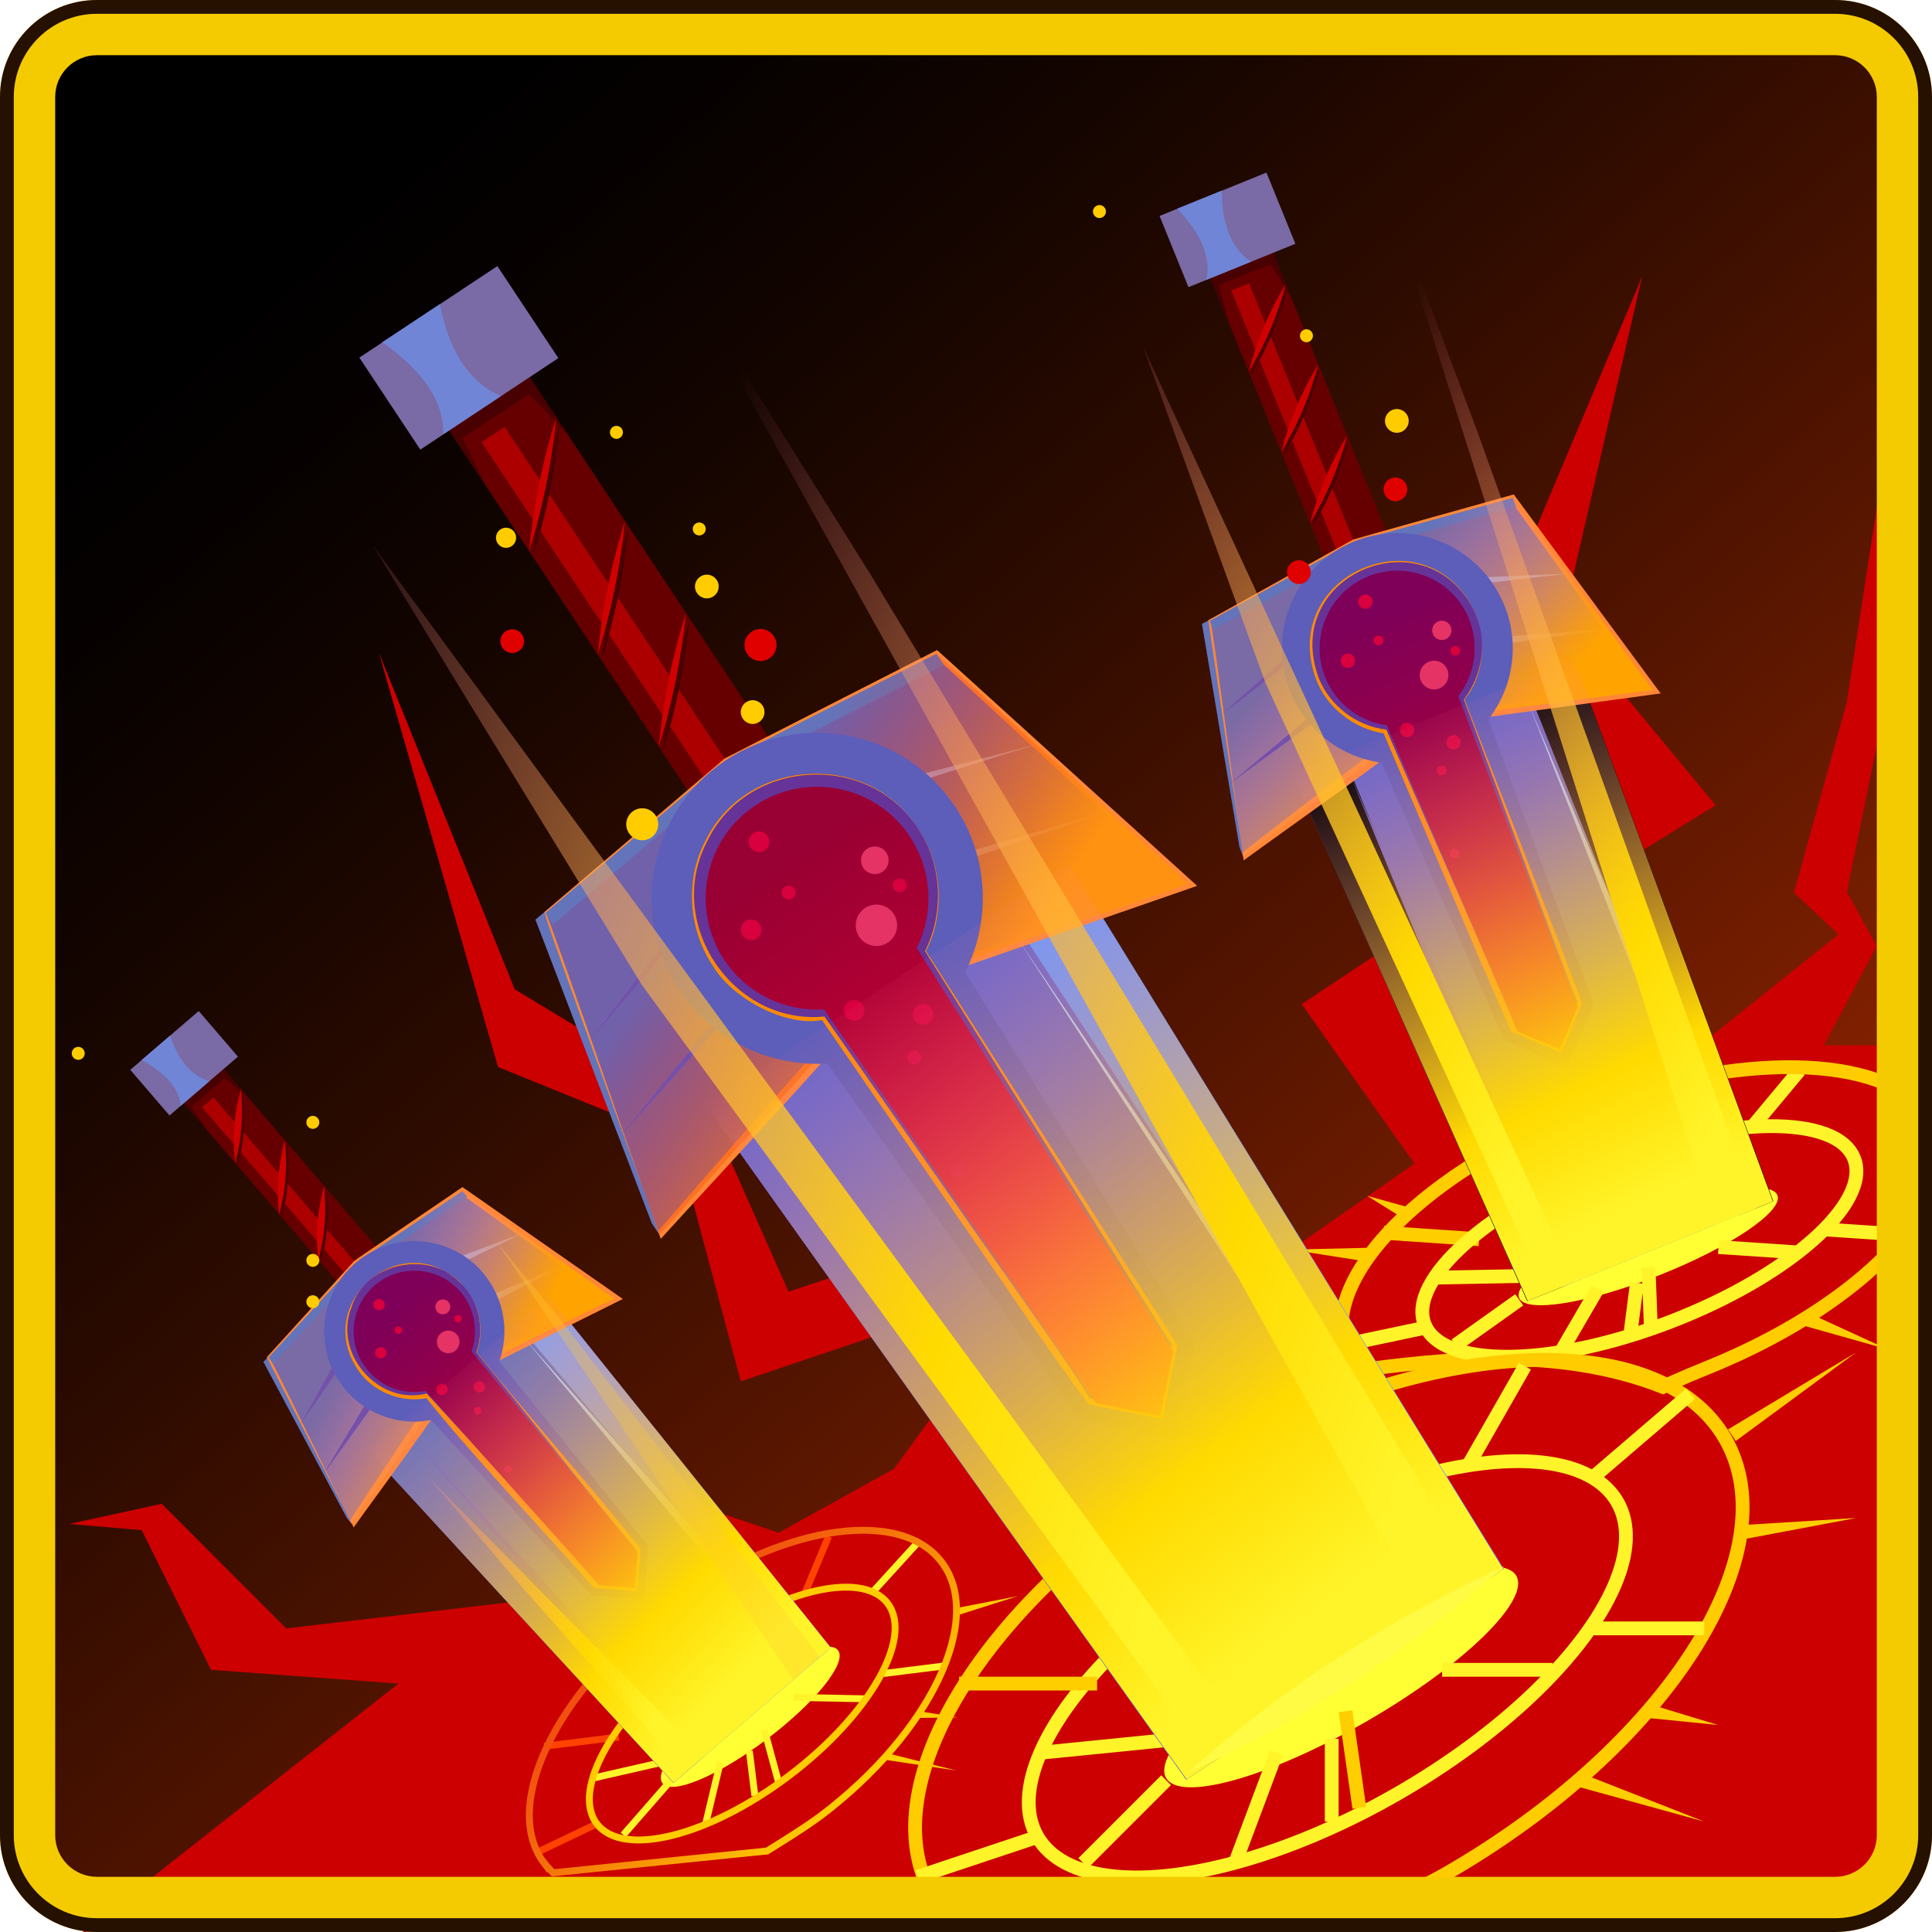 <svg xmlns="http://www.w3.org/2000/svg" xmlns:xlink="http://www.w3.org/1999/xlink" width="140" height="140"><defs><linearGradient id="i" x1="22.34" y1="15.76" x2="111.57" y2="117.31" gradientUnits="userSpaceOnUse"><stop offset="0"/><stop offset=".09" stop-color="#090200"/><stop offset=".24" stop-color="#220800"/><stop offset=".43" stop-color="#4c1300"/><stop offset=".65" stop-color="#862100"/><stop offset=".89" stop-color="#c30"/></linearGradient><linearGradient id="j" x1="46.87" y1="117.13" x2="60.81" y2="131.06" gradientUnits="userSpaceOnUse"><stop offset="0" stop-color="#f14d10"/><stop offset=".14" stop-color="#f2560e"/><stop offset=".37" stop-color="#f46f0b"/><stop offset=".67" stop-color="#f99906"/><stop offset=".99" stop-color="#ffce00"/></linearGradient><linearGradient id="k" x1="106.58" y1="-66.97" x2="112.25" y2="-44.21" gradientTransform="rotate(-40.67 304.975 114.345)" gradientUnits="userSpaceOnUse"><stop offset="0" stop-color="#6374ba"/><stop offset=".1" stop-color="#6478be"/><stop offset=".66" stop-color="#6b8ed7"/><stop offset="1" stop-color="#6e97e0"/></linearGradient><linearGradient id="l" x1="100.67" y1="-59.7" x2="104.99" y2="-53.08" gradientTransform="rotate(-40.67 304.975 114.345)" gradientUnits="userSpaceOnUse"><stop offset="0" stop-color="#6374ba"/><stop offset="1" stop-color="#5250ad"/></linearGradient><linearGradient id="m" x1="42.54" y1="73.68" x2="33.01" y2="67.26" gradientTransform="rotate(-7.13 264.194 139.404)" gradientUnits="userSpaceOnUse"><stop offset="0" stop-color="#ffa300"/><stop offset=".13" stop-color="#ff9e11" stop-opacity=".9"/><stop offset=".4" stop-color="#ff943d" stop-opacity=".64"/><stop offset=".79" stop-color="#ff8484" stop-opacity=".23"/><stop offset="1" stop-color="#ff7bac" stop-opacity="0"/></linearGradient><linearGradient id="n" x1="108.15" y1="-57.92" x2="108.07" y2="-80.37" gradientTransform="rotate(-40.67 304.975 114.345)" gradientUnits="userSpaceOnUse"><stop offset="0" stop-color="#e20011"/><stop offset=".39" stop-color="#b50030"/><stop offset=".79" stop-color="#8e004d"/><stop offset="1" stop-color="#7f0058"/></linearGradient><linearGradient id="o" x1="113.26" y1="-44.18" x2="111.09" y2="-75.14" gradientTransform="rotate(-40.67 307.695 121.706) scale(1.02 1)" gradientUnits="userSpaceOnUse"><stop offset="0" stop-color="#fff429"/><stop offset=".15" stop-color="#ffe30f"/><stop offset=".24" stop-color="#ffda00"/><stop offset=".33" stop-color="#ffd011" stop-opacity=".9"/><stop offset=".54" stop-color="#ffb73d" stop-opacity=".64"/><stop offset=".84" stop-color="#ff9084" stop-opacity=".23"/><stop offset="1" stop-color="#ff7bac" stop-opacity="0"/></linearGradient><linearGradient id="p" x1="-1321.06" y1="-21.04" x2="-1322.75" y2="-45.15" gradientTransform="rotate(-43.13 137.355 -207.235) scale(.12 1.16)" xlink:href="#o"/><linearGradient id="q" x1="136.75" y1="-9.94" x2="143.99" y2="19.16" gradientTransform="rotate(-22.08 303.294 107.059)" gradientUnits="userSpaceOnUse"><stop offset="0" stop-color="#66c"/><stop offset=".27" stop-color="#67c"/><stop offset=".72" stop-color="#6690cc"/><stop offset="1" stop-color="#69c"/></linearGradient><linearGradient id="r" x1="129.18" y1="-.65" x2="134.71" y2="7.82" gradientTransform="rotate(-22.08 303.294 107.059)" xlink:href="#l"/><linearGradient id="s" x1="349.49" y1="-.65" x2="355.02" y2="7.82" gradientTransform="scale(-1 1) rotate(22.08 -53.812 -1171.09)" gradientUnits="userSpaceOnUse"><stop offset="0" stop-color="#6374ba"/><stop offset="1" stop-color="#81a3ef"/></linearGradient><linearGradient id="t" x1="99.28" y1="103.32" x2="87.1" y2="95.12" gradientTransform="rotate(11.46 339.689 115.399)" xlink:href="#m"/><linearGradient id="u" x1="138.74" y1="1.63" x2="138.65" y2="-27.07" gradientTransform="rotate(-22.08 303.294 107.059)" xlink:href="#n"/><linearGradient id="v" x1="143.78" y1="19.2" x2="141.01" y2="-20.38" gradientTransform="rotate(-22.08 306.017 121.051) scale(1.02 1)" xlink:href="#o"/><linearGradient id="w" x1="-653.94" y1="73.14" x2="-656.6" y2="35.12" gradientTransform="rotate(-22.08 -96.979 -505.938) scale(.17 1.65)" xlink:href="#o"/><linearGradient id="x" x1="-1095.82" y1="31.46" x2="-1100.2" y2="-31.04" gradientTransform="matrix(.109 -.05 .482 1.055 212.34 .48)" xlink:href="#o"/><linearGradient id="y" x1="69.07" y1="76.01" x2="51.58" y2="64.22" gradientUnits="userSpaceOnUse"><stop offset="0" stop-color="#ff9210"/><stop offset=".13" stop-color="#fd8611" stop-opacity=".9"/><stop offset=".4" stop-color="#fb6714" stop-opacity=".64"/><stop offset=".79" stop-color="#f63719" stop-opacity=".23"/><stop offset="1" stop-color="#f41c1c" stop-opacity="0"/></linearGradient><linearGradient id="a`" x1="128.04" y1="-30.83" x2="127.9" y2="-72.04" gradientTransform="rotate(-33.54 315.102 112.312)" gradientUnits="userSpaceOnUse"><stop offset="0" stop-color="#f03"/><stop offset=".4" stop-color="#d00033"/><stop offset=".8" stop-color="#a80033"/><stop offset="1" stop-color="#903"/></linearGradient><linearGradient id="aa" x1="134.31" y1="-5.61" x2="130.33" y2="-62.44" gradientTransform="rotate(-33.54 317.822 121.366) scale(1.02 1)" xlink:href="#o"/><linearGradient id="ab" x1="-693.88" y1="57.1" x2="-697.71" y2="2.51" gradientTransform="rotate(-33.54 10.168 -265.995) scale(.17 1.65)" xlink:href="#o"/><linearGradient id="ac" x1="-1202.27" y1="8.51" x2="-1208.55" y2="-81.21" gradientTransform="matrix(.097 -.071 .682 .938 192.05 28.08)" xlink:href="#o"/><style>.ai,.aj,.ak,.al,.am{fill:none;stroke-miterlimit:10}.aj,.ak{stroke-width:.5px}.ai{stroke:#fc0}.ba{fill:#6374ba}.bb{fill:#5d5dba}.bd{fill:#94aeff}.be{fill:#490000}.bh{fill:#e53366}.bl{fill:#a9daff}.bp{fill:#66c}.bq{fill:#7a6aa5}.br{fill:#7085d6}.bs{opacity:.65}.bs,.bt{fill:#d10000}.bu{fill:#d8003e}.bv{fill:#ff3}.bx{fill:#ffce00}.aj,.am{stroke:#fff429}.ca{fill:#ff8b00}.ak{stroke:#ff4200}.cc{fill:#639}.cd{fill:#7450ad}.ce{fill:#600}.cf{fill:#fc0}.al{stroke:#ffce00}.ci{fill:#e00000}.cj{fill:#ff8736}</style></defs><g style="isolation:isolate"><g id="h"><rect width="140" height="140" rx="8.27" ry="8.27"/><rect width="140" height="140" rx="8.27" ry="8.27" style="fill:url(#i);opacity:.63"/><path d="M6 140h125.73l8.27-8V75.75h-7.83l3.83-7.2-2.17-3.9 3.32-16.25-.96-12.89-2.36 15.35L130 64.68l3.22 3.03-14.83 11.85-9.12 2.04-1.48-13.05 16.53-10.2-11.07-13.37L119 20.02l-12.91 30.66 10.54 7.3-22.31 14.78 8.17 11.56L82.8 98.06l-1.3-12.54-24.36 8.08-6-13.54-13.84-8.37-9.84-24.38 8.63 30.01L49 82.56l4.68 17.54 20.82-7.03-9.71 13.36-8.37 4.64-6.2-2.1-11.42 6.92L20.74 118l-9.02-9.03-6.7 1.46 5.25.45L15.29 121l13.58 1L6 140z" style="fill:#c00"/><ellipse class="bv" cx="54.36" cy="124.41" rx="7.98" ry="2.02" transform="rotate(-37.13 54.356 124.398)"/><path class="aj" d="m57.5 123 5.11.1"/><path class="ak" d="m58.35 115.39 1.69-4.05"/><path class="aj" d="m64.03 121.27 4.32-.54M49.5 128l-4.33 4.96m-2.16-4.12 5.34-1.22"/><path class="ak" d="m39.43 126.54 5.41-.67m-6.09 8.44 4.67-2.23"/><path class="aj" d="m66.66 111.61-3.38 3.71m-8.58 14.8-.4-3.24m-3.18 5.34 1.08-4.53m4.2 1.39-1.01-3.72"/><path class="bx" d="m69.44 116.5 4.32-.84-4.2 1.33-.12-.49zm-5.16 10.54 5.02 1.26-5.12-.77.1-.49zm2.33-3.04 2.76.45-2.79.04.03-.49z"/><ellipse cx="53.78" cy="124.18" rx="13.22" ry="5.64" transform="rotate(-37.13 53.77 124.168)" style="stroke:#fc0;stroke-width:.5px;fill:none;stroke-miterlimit:10"/><path d="M39.43 135c.2.26.65.71.65.71l15.5-1.58s2.62-1.59 3.91-2.56c7.95-6.02 11.87-14.25 8.75-18.37-3.12-4.12-12.1-2.59-20.06 3.44-7.95 6.02-11.87 14.25-8.75 18.37Z" style="stroke:url(#j);stroke-width:.5px;fill:none;stroke-miterlimit:10"/><path class="ce" transform="rotate(-40.67 20.18 84.999)" d="M18.27 75.61h3.81v18.8h-3.81z"/><path class="bs" transform="rotate(-40.67 20.375 86.084)" d="M19.84 77.91h1.09v16.34h-1.09z"/><path class="be" d="m17.98 79.53-1.71-1.4-2.4 2.05 1.22 1.83-2.49-2.89 2.9-2.48 2.48 2.89z"/><path class="be" d="M17.63 79.12c.2 1.82.07 3.61-.41 5.38-.21-1.82-.07-3.61.41-5.38Zm3.19 3.72c.2 1.82.07 3.61-.41 5.38-.21-1.82-.07-3.61.41-5.38Zm2.84 3.3c.2 1.82.07 3.61-.41 5.38-.21-1.82-.07-3.61.41-5.38Z"/><path class="bt" d="M17.45 78.91c.2 1.82.07 3.61-.41 5.38-.21-1.82-.07-3.61.41-5.38Zm3.19 3.72c.2 1.82.07 3.61-.41 5.38-.21-1.82-.07-3.61.41-5.38Zm2.84 3.3c.2 1.82.07 3.61-.41 5.38-.21-1.82-.07-3.61.41-5.38Z"/><path class="bq" transform="rotate(-40.67 13.337 77.046)" d="M10.07 74.87h6.54v4.36h-6.54z"/><path class="br" d="m15.17 78.35-2.07 1.78c-.12-1.25-1.07-2.36-2.84-3.31l2.07-1.78c.55 1.65 1.41 2.87 2.84 3.31Z"/><path class="ba" d="m25.14 110.01.35.42 7.17-10.47L44.5 94.1l-11.05-7.75-7.89 5.34-6.47 7 6.05 11.32z"/><path d="m59.96 119.61-11.16 9.58-22.13-24.08L39.48 94.1l20.48 25.51z" style="fill:url(#k)"/><path d="m50.45 127.77-1.65 1.42-22.13-24.08 2.32-2 21.46 24.66z" style="fill:url(#l)"/><path d="m58.56 120.81 1.65-1.42-20.47-25.51-2.33 2 21.15 24.93z" style="fill:#81a3ef"/><path class="bq" d="m25.49 110.43 7.38-10.65L44.5 94.1l-11-7.79-7.73 5.21-6.32 6.86 6.04 12.05z"/><path class="cj" d="M25.37 110.17c2.38-3.65 4.72-7.18 7.23-10.72l.09-.04 11.67-5.61-.04.55-10.95-7.86h.26s-7.88 5.22-7.74 5.13l-6.36 6.82c-.09-.51 5.86 11.84 5.85 11.73Zm.26.51-.13-.26-6.13-12.01-.03-.06.04-.05 6.28-6.92c0-.03 7.71-5.25 7.72-5.27l.13-.09.13.09 11.05 7.71.44.31-.48.24-11.6 5.77c-1.68 2.77-5.1 7.29-7.42 10.54Z"/><path class="ba" d="m19.81 98.79 6.31-6.86 7.74-5.21-.36-.41-7.73 5.21-6.32 6.86.36.41z"/><path class="bp" d="m50.28 127.93-20.45-23.74 21.2 23.07-.75.67z"/><path class="bl" d="M58.13 121.18 38.09 97.09l20.8 23.43-.76.66z"/><path class="bd" d="m30.2 96.05 11.02-4.52-10.6 5.43-.42-.91zm-2.47-2.9 10.18-3.8-9.79 4.72-.39-.92z"/><path d="m25.49 110.43 7.38-10.65L44.5 94.1l-11-7.79-7.73 5.21-6.32 6.86 6.04 12.05z" style="fill:url(#m);mix-blend-mode:hard-light"/><path class="cd" d="m30.41 97.14-6.96 9.66 6.13-10.22.83.56zm-2.47-2.91-6.15 8.96 5.3-9.49.85.53z"/><path class="bb" d="M34.99 92.22c-2.35-2.74-6.48-3.05-9.22-.7s-3.05 6.48-.7 9.22a6.514 6.514 0 0 0 6.17 2.16l11.63 12.71 3.84.29.29-3.84-10.82-13.41c.75-2.13.37-4.59-1.2-6.43Z"/><path class="cc" d="M33.64 93.24c-1.74-2.03-4.81-2.26-6.84-.52-2.03 1.74-2.26 4.81-.52 6.84a4.847 4.847 0 0 0 4.58 1.6l12.29 13.7 2.85.22.22-2.85-11.69-14.22c.55-1.58.28-3.4-.89-4.77Z"/><path class="ca" d="M33.64 93.24c-2.26-2.78-7.16-1.87-8.2 1.57-1.25 3.31 1.96 7 5.39 6.19.11-.03.08-.02.15.05 2.08 2.26 4.15 4.52 6.2 6.8 1.84 2.12 4.7 5.01 5.99 6.77l2.85.23-.23.2.24-2.85c-3.5-4.08-7.73-9.66-11.52-14.2.59-1.59.25-3.48-.87-4.77Zm0 0c1.13 1.27 1.48 3.16.91 4.77 3.84 4.69 8.07 9.46 11.87 14.23l-.2 2.85v.22l-.23-.02-2.85-.2c-.1 0-.09 0-.15-.08-3.91-4.42-8.75-9.53-12.09-13.69-1.73.32-3.58-.35-4.69-1.69-4-5.04 3.07-11.16 7.43-6.39Z"/><path d="M33.36 93.61c-1.58-1.84-4.36-2.05-6.2-.47s-2.05 4.36-.47 6.2a4.38 4.38 0 0 0 4.15 1.45l12.58 14.08 2.58.2.2-2.58-12.03-14.56c.5-1.43.25-3.09-.81-4.33Z" style="fill:url(#n)"/><circle class="bh" cx="32.48" cy="97.24" r=".82"/><circle class="bh" cx="32.09" cy="94.7" r=".54"/><circle class="bu" cx="27.59" cy="98.03" r=".41"/><circle class="bu" cx="27.47" cy="94.54" r=".41"/><circle class="bu" cx="36.8" cy="106.46" r=".27"/><circle class="bu" cx="34.61" cy="102.23" r=".27"/><circle class="bu" cx="33.19" cy="95.56" r=".27"/><circle class="bu" cx="28.87" cy="96.39" r=".27"/><circle class="bu" cx="34.74" cy="100.5" r=".41"/><circle class="bu" cx="32.03" cy="100.68" r=".41"/><path d="m60.19 119.4-11.38 9.78-22.14-24.07 13.06-11.23 20.46 25.52z" style="fill:url(#o);mix-blend-mode:hard-light"/><path d="m59.41 120.09-1.92 1.64L36 90l4.48 5.46 18.93 24.63z" style="fill:#fc3;opacity:.31;mix-blend-mode:hard-light"/><path d="m50.89 127.16-1.26 1.19-12.08-13.66L31 107l19.89 20.16z" style="fill:url(#p);mix-blend-mode:hard-light"/><ellipse class="bv" cx="119.44" cy="90.33" rx="10.07" ry="2.23" transform="rotate(-21.66 119.43 90.336)"/><path class="am" d="m124.53 90.37 5.53.37m-2.99-9.19 3.31-3.97m1.99 11.52 5.53.37m-27.81 4.72-4.61 3.28m-1.45-4.89 6.99-.13"/><path class="al" d="m100.26 89.33 6.92.47"/><path class="am" d="m97.11 97.51 6.45-1.36m14.6.38.46-3.57m-5.53 5.03 2.69-4.62m3.84 2.66-.16-4.21"/><path class="ai" d="M97.75 98.4c.17.32.6.9.6.9 5.95-.76 14.43-1.84 22.15 1.2 0 0 1.28-.61 3.17-1.37 7.45-3 13.12-7.32 15.56-11.38 0 0 .32-7.12.02-7.45-3.66-4.04-14.38-3.99-25.16.35-11.67 4.7-18.98 12.65-16.33 17.76Z"/><ellipse class="am" cx="118.79" cy="89.96" rx="16.68" ry="6.24" transform="rotate(-21.05 118.79 89.947)"/><path class="bx" d="m99.05 91.42-5.54-.87 5.61-.13-.07 1zm31.95 3.7 5.82 2.67-6.16-1.74.34-.93zm-28.96-6.61-2.96-1.85 3.36.93-.4.92z"/><path class="ce" transform="rotate(-22.08 94.005 29.088)" d="M91.55 17.06h4.88v24.03h-4.88z"/><path class="bs" transform="rotate(-22.08 93.817 30.462)" d="M93.1 20.02h1.39v20.9H93.1z"/><path class="be" d="m93.56 21.55-1.5-2.4-3.74 1.52.73 2.71-1.84-4.52 4.52-1.83 1.83 4.52z"/><path class="be" d="M93.3 20.9c-.58 2.25-1.47 4.37-2.68 6.35.58-2.25 1.48-4.37 2.68-6.35Zm2.36 5.81c-.58 2.25-1.47 4.37-2.68 6.35.58-2.25 1.48-4.37 2.68-6.35Zm2.09 5.16c-.58 2.25-1.47 4.37-2.68 6.35.58-2.25 1.48-4.37 2.68-6.35Z"/><path class="bt" d="M93.17 20.58c-.58 2.25-1.47 4.37-2.68 6.35.58-2.25 1.48-4.37 2.68-6.35Zm2.36 5.81c-.58 2.25-1.47 4.37-2.68 6.35.58-2.25 1.48-4.37 2.68-6.35Zm2.09 5.16c-.58 2.25-1.47 4.37-2.68 6.35.58-2.25 1.48-4.37 2.68-6.35Z"/><path class="bq" transform="rotate(-22.08 88.954 16.664)" d="M84.77 13.87h8.36v5.57h-8.36z"/><path class="br" d="m90.64 18.97-3.23 1.31c.37-1.57-.33-3.29-2.1-5.16l3.23-1.31c0 2.22.54 4.05 2.1 5.16Z"/><path class="ba" d="m89.82 61.4.26.65 12.95-9.77L119.77 50l-10.24-13.88-11.74 3.25-10.69 5.84 2.72 16.19z"/><path d="m128.1 87.21-17.43 7.07-17-38.2 20.01-8.12 14.42 39.25z" style="fill:url(#q)"/><path class="b`" d="m113.25 93.24-2.58 1.04-17-38.2 3.63-1.47 15.95 38.63z"/><path class="c`" d="m125.92 88.1 2.58-1.05-14.42-39.25-3.63 1.47 15.47 38.83z"/><path class="bq" d="m90.08 62.05 13.27-9.9L119.77 50l-10.16-13.92-11.5 3.16-10.45 5.75 2.42 17.06z"/><path class="cj" d="M90.04 61.77c4.38-3.42 8.69-6.74 13.16-10.01.08 0 16.44-2.06 16.53-2.07l-.22.5-10.08-13.97.24.08s-11.64 3.13-11.48 3.08l-10.48 5.69c.08-.51 2.31 16.81 2.33 16.7Zm.08.57-.04-.29L87.57 45v-.06l.05-.03s10.42-5.8 10.43-5.81c.01-.02 11.48-3.22 11.5-3.23l.15-.04.09.13 10.23 13.86.32.43-.53.07-16.4 2.24c-3.44 2.81-9.09 6.73-13.28 9.78Z"/><path class="ba" d="m87.93 45.63 10.45-5.74 11.49-3.16-.26-.65-11.5 3.16-10.45 5.75.27.64z"/><path class="bp" d="M113.12 93.3 97.87 56.25l16.17 36.66-.92.39z"/><path class="bl" d="m125.38 88.32-14.6-37.3 15.52 36.92-.92.38z"/><path class="bd" d="m101.66 46.68 15.18-1.13-15.08 2.13-.1-1zm-1.82-4.52 13.87-.6-13.79 1.6-.08-1z"/><path d="m90.08 62.05 13.27-9.9L119.77 50l-10.16-13.92-11.5 3.16-10.45 5.75 2.42 17.06z" style="fill:url(#t);mix-blend-mode:hard-light"/><path class="cd" d="m101.37 47.84-12.29 8.97 11.68-9.76.61.79zm-1.82-4.53-11.01 8.46 10.37-9.23.64.77z"/><path class="bb" d="M109 43.85c-1.74-4.28-6.61-6.34-10.89-4.6s-6.34 6.61-4.6 10.89c1.16 2.87 3.74 4.73 6.6 5.13l8.92 20.14 4.54 1.92 1.92-4.54-7.64-20.66a8.368 8.368 0 0 0 1.16-8.28Z"/><path class="cc" d="M106.95 44.54c-1.29-3.17-4.9-4.7-8.07-3.41s-4.7 4.9-3.41 8.07a6.159 6.159 0 0 0 4.89 3.8l9.32 21.61 3.36 1.42 1.42-3.36-8.37-21.99a6.187 6.187 0 0 0 .86-6.14Z"/><path class="ca" d="M106.95 44.54c-3.32-7.4-14.22-3-11.38 4.62.81 2.01 2.76 3.47 4.89 3.71.01.08 4.73 10.77 4.76 10.86 1.19 2.68 3.53 8.1 4.66 10.8l-.11-.11 3.36 1.44-.25.1 1.44-3.36c.11.66-8.27-22.07-8.25-21.91 1.31-1.7 1.75-4.12.89-6.15Zm0 0c.86 1.95.48 4.6-.82 6.13 0 .15 8.61 21.95 8.5 22.07l-1.4 3.37-.07.18-.18-.08-3.37-1.4-.08-.03-.04-.08-2.36-5.39c-1.46-3.43-5.39-12.69-6.9-16.25l.12.09c-2.2-.3-4.18-1.84-4.98-3.91-2.83-7.75 8.25-12.28 11.59-4.7Z"/><path d="M106.47 44.87c-1.17-2.88-4.45-4.27-7.33-3.1s-4.27 4.45-3.1 7.33a5.618 5.618 0 0 0 4.44 3.45l9.5 22.19 3.05 1.29 1.29-3.05-8.65-22.54a5.63 5.63 0 0 0 .78-5.57Z" style="fill:url(#u)"/><circle class="bh" cx="103.92" cy="48.92" r="1.04"/><circle class="bh" cx="104.48" cy="45.68" r=".7"/><circle class="bu" cx="97.67" cy="47.88" r=".52"/><circle class="bu" cx="98.94" cy="43.6" r=".52"/><circle class="bu" cx="105.4" cy="61.84" r=".35"/><circle class="bu" cx="104.47" cy="55.83" r=".35"/><circle class="bu" cx="105.46" cy="47.16" r=".35"/><circle class="bu" cx="99.89" cy="46.41" r=".35"/><circle class="bu" cx="105.33" cy="53.79" r=".52"/><circle class="bu" cx="101.96" cy="52.9" r=".52"/><path d="m128.47 87.06-17.77 7.21-17.03-38.19 20.4-8.28 14.4 39.26z" style="fill:url(#v);mix-blend-mode:hard-light"/><path d="m127.24 87.57-2.99 1.21-24.07-75.84 6.92 18.46 20.14 56.17z" style="fill:url(#w);mix-blend-mode:hard-light"/><path d="m114.04 92.68-2.01.92-20.34-44.14-8.89-24.41 31.24 67.63z" style="fill:url(#x);mix-blend-mode:hard-light"/><ellipse class="bv" cx="97.19" cy="121.52" rx="14.65" ry="3.71" transform="rotate(-30 97.18 121.52)"/><ellipse class="am" cx="96.18" cy="120.96" rx="24.26" ry="10.35" transform="rotate(-30 96.19 120.954)"/><path class="ai" d="M67.58 137.41c.3.51 1.03 1.44 1.03 1.44l28.58.65s5.14-2.3 7.7-3.78c15.86-9.16 24.87-23.24 20.12-31.47s-21.45-7.47-37.31 1.69c-15.86 9.16-24.87 23.24-20.12 31.47Z"/><path class="am" d="M104.5 121h8m-6-15 4-7m5 19h8m-39 11-6 6m-3-8 10-1"/><path class="al" d="M69.5 122h10"/><path class="am" d="m66.5 136 9-3m47-32-7 6m-19 25v-6m-7 9 3-8"/><path class="al" d="m98.5 131-1-7"/><path class="bx" d="m126.44 110.5 8.06-.5-7.94 1.5-.12-1zm-11.78 18.03 8.84 3.47-9.16-2.53.32-.94zm4.94-5.02 4.9 1.49-5.1-.51.2-.98z"/><path class="ce" transform="rotate(-33.54 43.894 41.968)" d="M40.39 24.72h7v34.5h-7z"/><path class="bs" transform="rotate(-33.54 44.03 43.982)" d="M43.02 28.98h2v30h-2z"/><path class="be" d="m41.14 31.49-2.8-2.94-4.83 3.2 1.8 3.61-3.87-5.83 5.83-3.87 3.87 5.83z"/><path class="be" d="M40.59 30.66c-.32 3.3-.97 6.54-1.97 9.7.32-3.3.98-6.54 1.97-9.7Zm4.97 7.5c-.32 3.3-.97 6.54-1.97 9.7.32-3.3.98-6.54 1.97-9.7Zm4.42 6.67c-.32 3.3-.97 6.54-1.97 9.7.32-3.3.98-6.54 1.97-9.7Z"/><path class="bt" d="M40.31 30.24c-.32 3.3-.97 6.54-1.97 9.7.32-3.3.98-6.54 1.97-9.7Zm4.97 7.51c-.32 3.3-.97 6.54-1.97 9.7.32-3.3.98-6.54 1.97-9.7Zm4.42 6.66c-.32 3.3-.97 6.54-1.97 9.7.32-3.3.98-6.54 1.97-9.7Z"/><path class="bq" transform="rotate(-33.54 33.253 25.93)" d="M27.25 21.93h12v8h-12z"/><path class="br" d="m36.29 28.71-4.17 2.76c.07-2.31-1.4-4.53-4.42-6.67l4.17-2.76c.63 3.13 1.92 5.55 4.42 6.67Z"/><path class="ba" d="m47.23 88.64.56.84 15.43-17.44 22.91-7.98-18.38-16.62-15.58 7.94L38.8 66.64l8.43 22z"/><path class="bp" d="m108.46 114.04-22.5 14.92-34.82-48.9 25.84-17.13 31.48 51.11z"/><path class="bp" d="m89.29 126.75-3.33 2.21-34.82-48.9 4.69-3.11 33.46 49.8z"/><path d="m105.65 115.91 3.33-2.21L77.5 62.58l-4.69 3.11 32.84 50.22z" style="fill:#69f"/><path d="m47.79 89.48 15.85-17.71 22.49-7.71-18.27-16.69-15.27 7.73-13.07 11.06 8.27 23.32z" style="fill:#7161aa"/><path class="cj" d="M47.69 89.21c5.22-6.02 10.39-11.91 15.72-17.79.1 0 22.51-7.64 22.61-7.66l-.11.54-18.2-16.76.25.03s-15.42 7.72-15.27 7.65L39.58 66.23c-.04-.51 8.11 23.09 8.1 22.98Zm.19.55-.1-.28c.03-.1-8.49-23.33-8.32-23.39 0-.01 13.03-11.11 13.04-11.12 0-.02 15.25-7.78 15.26-7.79l.14-.07.12.1 18.33 16.62.4.36-.51.18-22.46 7.79C59.37 77.38 53 84.15 47.89 89.76Z"/><path class="ba" d="m40.08 66.99 13.06-11.06 15.28-7.72-.56-.84-15.27 7.73-13.07 11.06.56.83z"/><path class="bp" d="M89.3 126.76 57.1 79.1l33.02 47.09-.82.57z"/><path class="bl" d="m105.13 116.25-31.36-48.2 32.19 47.65-.83.55z"/><path class="bd" d="m59.76 64.76 20.97-6.12-20.67 7.08-.3-.96zm-3.85-5.83 19.29-5.02-19.02 5.98-.27-.96z"/><path d="m47.79 89.48 15.85-17.71 22.49-7.71-18.27-16.69-15.27 7.73-13.07 11.06 8.27 23.32z" style="mix-blend-mode:hard-light;fill:url(#y)"/><path class="cd" d="M59.46 66.12 44.89 82.4 58.7 65.47l.76.65zm-3.86-5.85L42.69 75.46l12.13-15.81.78.62z"/><path class="bb" d="M69.22 58.47c-3.66-5.52-11.11-7.03-16.63-3.37s-7.03 11.11-3.37 16.63c2.46 3.7 6.61 5.59 10.75 5.34l18.29 25.8 6.93 1.4 1.4-6.93-16.64-26.89c1.85-3.71 1.73-8.28-.73-11.98Z"/><path class="cc" d="M66.53 60.03c-2.72-4.1-8.24-5.21-12.33-2.5s-5.21 8.24-2.5 12.33c1.82 2.75 4.9 4.15 7.97 3.96l19.27 27.75 5.14 1.04 1.04-5.14-18.05-28.56c1.37-2.75 1.28-6.14-.54-8.88Z"/><path class="ca" d="M66.53 60.03c-3.62-5.61-12.46-5.07-15.31.99-3.05 5.89 1.84 13.22 8.44 12.65.1-.01.08-.01.13.06l9.69 13.83c2.22 3.25 7.79 10.95 9.5 13.79l5.13 1.06-.23.15 1.06-5.13c.25.64-17.97-28.66-17.91-28.5 1.38-2.78 1.26-6.29-.51-8.9Zm0 0c1.76 2.59 1.98 6.1.57 8.9-.06-.2 18.17 28.51 18.17 28.45l.04.06v.07l-1.03 5.14-.04.19-.19-.04-5.14-1.02c-2.58-3.35-7.31-10.47-9.77-13.96l-9.58-13.91c-2.43.52-6.43-1.41-7.94-3.98-1.74-2.63-1.98-6.18-.52-8.97 2.92-6.08 11.83-6.62 15.44-.92Z"/><path d="M65.94 60.63c-2.46-3.72-7.47-4.73-11.19-2.27s-4.73 7.47-2.27 11.19a8.068 8.068 0 0 0 7.23 3.59l19.7 28.52 4.66.95.95-4.66L66.43 68.7c1.24-2.5 1.16-5.57-.49-8.06Z" style="fill:url(#a`)"/><circle class="bh" cx="63.51" cy="67.05" r="1.5"/><circle class="bh" cx="63.39" cy="62.34" r="1"/><circle class="bu" cx="54.43" cy="67.38" r=".75"/><circle class="bu" cx="55" cy="61" r=".75"/><circle class="bu" cx="69.29" cy="84.82" r=".5"/><circle class="bu" cx="66.26" cy="76.63" r=".5"/><circle class="bu" cx="65.19" cy="64.15" r=".5"/><circle class="bu" cx="57.14" cy="64.68" r=".5"/><circle class="bu" cx="66.89" cy="73.51" r=".75"/><circle class="bu" cx="61.9" cy="73.22" r=".75"/><path d="m108.94 113.73-22.95 15.21-34.85-48.88 26.35-17.47 31.45 51.14z" style="fill:url(#aa);mix-blend-mode:hard-light"/><path d="m107.35 114.79-3.86 2.56L48 17.5l15 24 44.35 73.29z" style="fill:url(#ab);mix-blend-mode:hard-light"/><path d="m90.24 125.74-2.57 1.87-41.2-56.3L27 39.5l63.24 86.24z" style="fill:url(#ac);mix-blend-mode:hard-light"/><path class="bx" d="M125.22 103.58 134.5 98l-8.72 6.42-.56-.84z"/><path d="M109 113.5a91.864 91.864 0 0 1-23 15 92.045 92.045 0 0 1 23-15Z" style="fill:#fffa43"/><circle class="ci" cx="55.11" cy="46.74" r="1.16"/><circle class="ci" cx="37.12" cy="46.46" r=".86"/><circle class="ci" cx="94.12" cy="41.46" r=".86"/><circle class="ci" cx="101.12" cy="35.46" r=".86"/><circle class="cf" cx="46.54" cy="59.73" r="1.16"/><circle class="cf" cx="54.54" cy="51.6" r=".86"/><circle class="cf" cx="51.22" cy="42.5" r=".86"/><circle class="cf" cx="36.67" cy="38.97" r=".73"/><circle class="cf" cx="101.22" cy="30.5" r=".86"/><circle class="cf" cx="94.67" cy="24.33" r=".47"/><circle class="cf" cx="79.67" cy="15.33" r=".47"/><circle class="cf" cx="22.67" cy="94.33" r=".47"/><circle class="cf" cx="22.67" cy="91.33" r=".47"/><circle class="cf" cx="22.67" cy="81.33" r=".47"/><circle class="cf" cx="5.67" cy="76.33" r=".47"/><circle class="cf" cx="50.67" cy="38.33" r=".47"/><circle class="cf" cx="44.67" cy="31.33" r=".47"/><path d="M132.98 4c1.67 0 3.02 1.36 3.02 3.02v125.96c0 1.67-1.36 3.02-3.02 3.02H7.02C5.35 136 4 134.64 4 132.98V7.02C4 5.35 5.36 4 7.02 4h125.96m0-4H7.02C3.14 0 0 3.14 0 7.02v125.96c0 3.88 3.14 7.02 7.02 7.02h125.96c3.88 0 7.02-3.14 7.02-7.02V7.02c0-3.88-3.14-7.02-7.02-7.02Z" style="fill:#f4cb00"/><path d="M132.98 1C136.3 1 139 3.7 139 7.02v125.96c0 3.32-2.7 6.02-6.02 6.02H7.02C3.7 139 1 136.3 1 132.98V7.02C1 3.7 3.7 1 7.02 1h125.96m0-1H7.02C3.14 0 0 3.14 0 7.02v125.96c0 3.88 3.14 7.02 7.02 7.02h125.96c3.88 0 7.02-3.14 7.02-7.02V7.02c0-3.88-3.14-7.02-7.02-7.02Z" style="fill:#261000"/></g></g></svg>